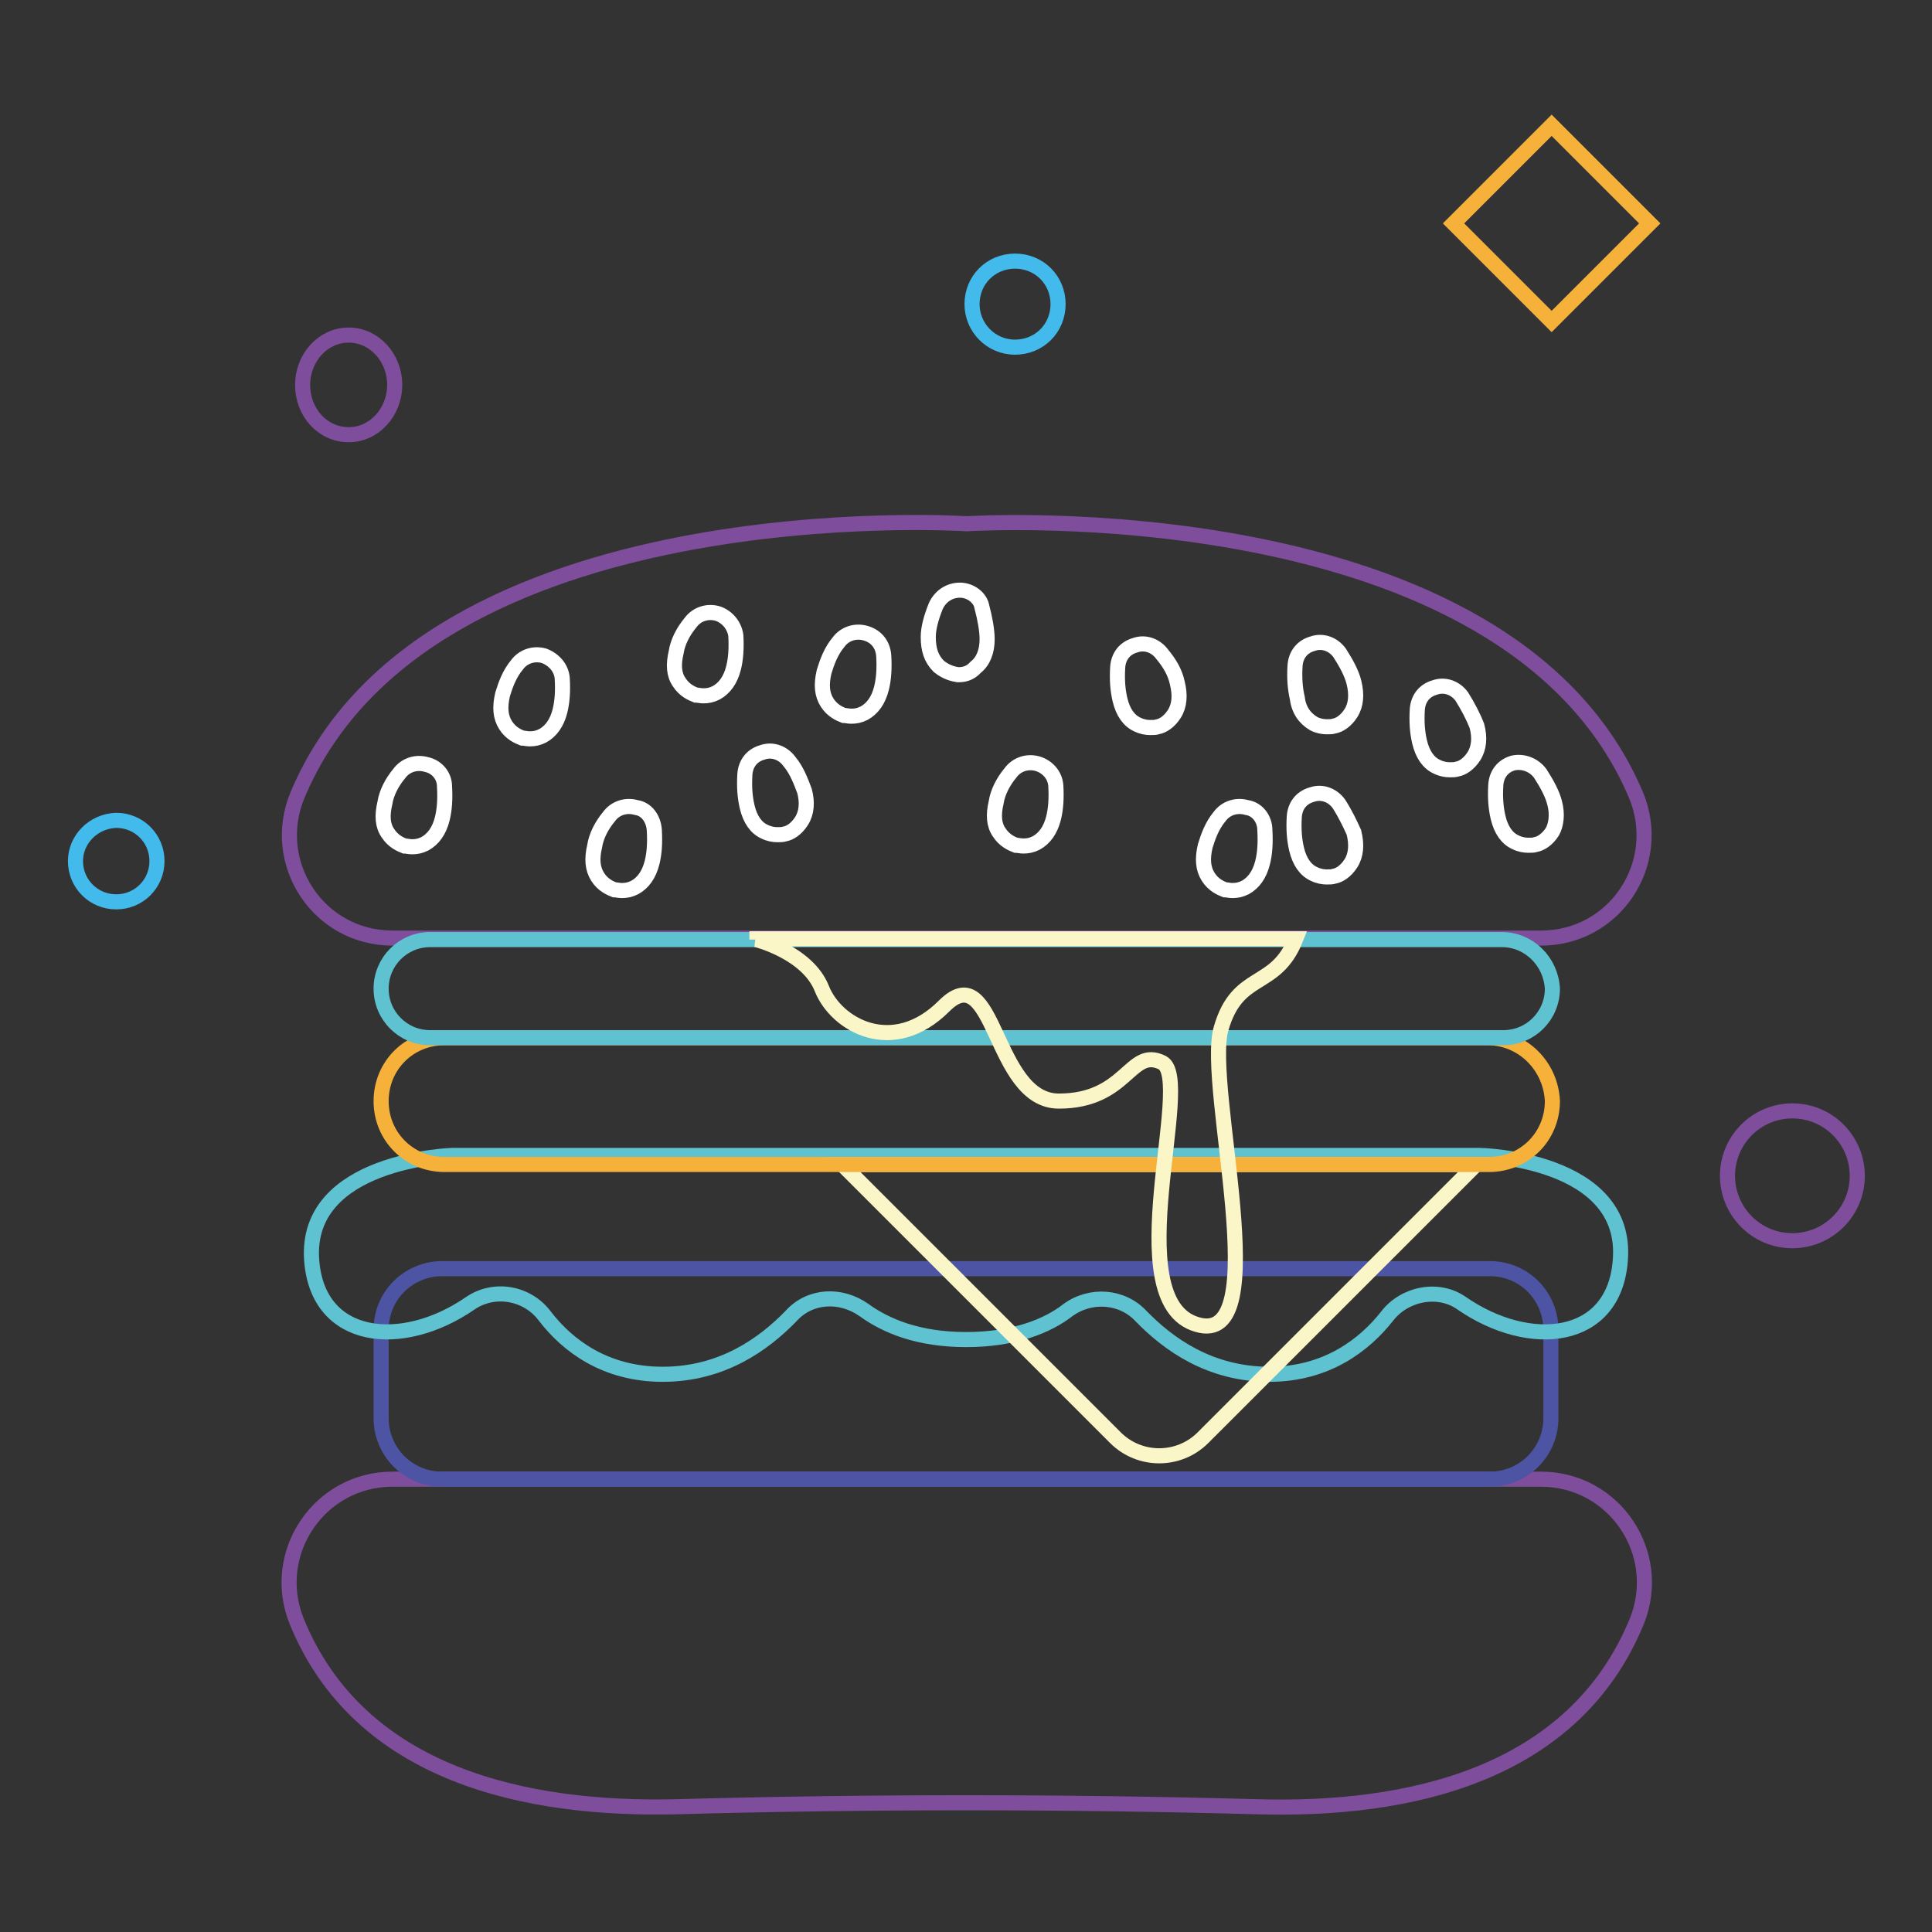 <?xml version="1.0" encoding="utf-8"?>
<!-- Svg Vector Icons : http://www.onlinewebfonts.com/icon -->
<!DOCTYPE svg PUBLIC "-//W3C//DTD SVG 1.1//EN" "http://www.w3.org/Graphics/SVG/1.1/DTD/svg11.dtd">
<svg version="1.1" xmlns="http://www.w3.org/2000/svg" xmlns:xlink="http://www.w3.org/1999/xlink" x="0px" y="0px" viewBox="0 0 256 256" enable-background="new 0 0 256 256" xml:space="preserve">
<rect x="0" y="0" width="256" height="256" fill="#333333" stroke="none"/>
<g> <path stroke-width="2" fill-opacity="0" stroke="#7e4d9b"  d="M128.1,69.4c0,0-71.7-4.7-88.7,36c-3.7,9,2.8,18.9,12.6,18.9h152.2c9.8,0,16.3-9.9,12.6-18.9 C199.7,64.8,128.1,69.4,128.1,69.4L128.1,69.4z M166.5,239.4c20,0.6,42-4.1,50.4-24.6c3.6-9-3-18.8-12.7-18.8H52 c-9.7,0-16.3,9.8-12.7,18.8c8.3,20.4,30.4,25.1,50.4,24.6C115.2,238.7,140.8,238.7,166.5,239.4z"/> <path stroke-width="2" fill-opacity="0" stroke="#4c54a3"  d="M197.4,196H58.6c-4.6,0-8.1-3.7-8.1-8.1v-11.7c0-4.6,3.7-8.1,8.1-8.1h138.8c4.6,0,8.1,3.7,8.1,8.1v11.7 C205.5,192.4,201.9,196,197.4,196z"/> <path stroke-width="2" fill-opacity="0" stroke="#5ec2d0"  d="M196.1,153.1H59.9c0,0-19.6,0.6-18.6,13.9c0.8,10.8,12,11.9,21,5.7c3.2-2.2,7.6-1.4,9.9,1.7 c3,3.9,8,7.7,15.6,7.7c7.9,0,13.4-4,17-7.7c2.5-2.8,6.6-3,9.7-0.8c2.9,2.1,7.2,3.9,13.5,3.9c6.4,0,10.8-1.8,13.5-3.9 c3-2.2,7.2-1.9,9.7,0.8c3.6,3.7,9.1,7.7,17,7.7c7.6,0,12.6-3.9,15.6-7.7c2.3-3,6.8-3.9,9.9-1.7c9,6.2,20.2,5.1,21-5.7 C215.8,153.5,196.1,153.1,196.1,153.1L196.1,153.1z"/> <path stroke-width="2" fill-opacity="0" stroke="#fbf6c8"  d="M111.6,154.3l36.2,36.2c3.2,3.2,8.4,3.2,11.6,0l36.2-36.2H111.6z"/> <path stroke-width="2" fill-opacity="0" stroke="#f5b13a"  d="M197.1,137.5H58.9c-4.7,0-8.4,3.7-8.4,8.4c0,4.7,3.7,8.4,8.4,8.4h138.4c4.7,0,8.4-3.7,8.4-8.4 C205.5,141.3,201.8,137.5,197.1,137.5z"/> <path stroke-width="2" fill-opacity="0" stroke="#5ec2d0"  d="M199,124.5H57c-3.6,0-6.5,2.9-6.5,6.5c0,3.6,2.9,6.5,6.5,6.5h142.2c3.6,0,6.5-2.9,6.5-6.5 C205.5,127.4,202.6,124.5,199,124.5z"/> <path stroke-width="2" fill-opacity="0" stroke="#fbf6c8"  d="M100.2,124.5c0,0,6.8,1.7,8.7,6.5c1.9,4.8,9.4,9.1,16.2,2.3c6.8-6.8,6.5,12.6,15.2,12.6 c9.1,0,9.4-7.2,13.7-5.1c4.3,2.2-6.1,31.6,4.6,34.7c10.6,3.2,1-31.6,3.2-39.2c2.2-7.7,7.2-5.1,9.9-11.9h-71.4V124.5L100.2,124.5z" /> <path stroke-width="2" fill-opacity="0" stroke="#ffffff"  d="M95.1,81.3c-1.4-0.4-2.8,0.1-3.6,1.2c-1,1.2-1.7,2.6-1.9,3.9c-0.4,1.7-0.3,3,0.4,4c0.7,1.1,1.7,1.5,2.2,1.7 c0.3,0,0.6,0.1,1,0.1c0.6,0,1.1-0.1,1.7-0.4c1.1-0.6,1.9-1.7,2.3-3.3c0.3-1.2,0.4-2.6,0.3-4.3C97.3,82.8,96.3,81.7,95.1,81.3z  M154,86.7c-0.8-1.1-2.2-1.7-3.6-1.2c-1.4,0.4-2.2,1.5-2.3,2.9c-0.1,1.7,0,3,0.3,4.3c0.4,1.7,1.2,2.8,2.3,3.3 c0.6,0.3,1.2,0.4,1.7,0.4s0.7,0,1-0.1c0.6-0.1,1.5-0.6,2.2-1.7c0.7-1.1,0.8-2.5,0.4-4.1C155.7,89.1,155,87.9,154,86.7L154,86.7z  M127.2,78.2c-1.4,0-2.6,0.8-3.2,2.1c-0.6,1.5-1,2.9-1,4.1c0,1.7,0.4,2.9,1.4,3.9c1,0.8,1.9,1,2.5,1.1h0.1c0.6,0,1.5-0.1,2.3-1 c1-0.8,1.5-2.1,1.5-3.7c0-1.2-0.3-2.8-0.7-4.3C129.9,79.2,128.6,78.2,127.2,78.2z M114.7,83.9c-1.4-0.4-2.8,0.1-3.6,1.2 c-1,1.2-1.5,2.6-1.9,3.9c-0.4,1.7-0.3,3,0.4,4.1s1.7,1.5,2.2,1.7c0.3,0,0.6,0.1,1,0.1c0.6,0,1.1-0.1,1.7-0.4 c1.1-0.6,1.9-1.7,2.3-3.3c0.3-1.2,0.4-2.6,0.3-4.3C117,85.4,116.1,84.3,114.7,83.9z M56.5,101.3c-1.4-0.4-2.8,0.1-3.6,1.2 c-1,1.2-1.7,2.6-1.9,3.9c-0.4,1.7-0.3,3,0.4,4c0.7,1.1,1.7,1.5,2.2,1.7c0.3,0,0.6,0.1,1,0.1c0.6,0,1.1-0.1,1.7-0.4 c1.1-0.6,1.9-1.7,2.3-3.3c0.3-1.2,0.4-2.6,0.3-4.3C58.9,102.8,57.9,101.6,56.5,101.3z M104.6,100.9c-0.8-1.1-2.2-1.7-3.6-1.2 c-1.4,0.4-2.2,1.5-2.3,2.9c-0.1,1.7,0,3,0.3,4.3c0.4,1.7,1.2,2.8,2.3,3.3c0.6,0.3,1.2,0.4,1.7,0.4c0.4,0,0.7,0,1-0.1 c0.6-0.1,1.5-0.6,2.2-1.7c0.7-1.1,0.8-2.5,0.4-4C106.1,103.5,105.6,102.1,104.6,100.9z M84.3,107c-1.4-0.4-2.8,0.1-3.6,1.2 c-1,1.2-1.7,2.6-1.9,3.9c-0.4,1.7-0.3,3,0.4,4.1c0.7,1.1,1.7,1.5,2.2,1.7c0.3,0,0.6,0.1,1,0.1c0.6,0,1.1-0.1,1.7-0.4 c1.1-0.6,1.9-1.7,2.3-3.3c0.3-1.2,0.4-2.6,0.3-4.3C86.6,108.5,85.7,107.2,84.3,107z M137.5,101.2c-1.4-0.4-2.8,0.1-3.6,1.2 c-1,1.2-1.7,2.6-1.9,3.9c-0.4,1.7-0.3,3,0.4,4c0.7,1.1,1.7,1.5,2.2,1.7c0.3,0,0.6,0.1,1,0.1c0.6,0,1.1-0.1,1.7-0.4 c1.1-0.6,1.9-1.7,2.3-3.3c0.3-1.2,0.4-2.6,0.3-4.3C139.8,102.7,138.8,101.6,137.5,101.2L137.5,101.2z M206,106.4 c-0.3-1.2-1-2.5-1.9-3.9c-0.8-1.1-2.2-1.7-3.6-1.4c-1.4,0.4-2.2,1.5-2.3,2.9c-0.1,1.7,0,3,0.3,4.3c0.4,1.7,1.2,2.8,2.3,3.3 c0.6,0.3,1.2,0.4,1.7,0.4s0.7,0,1-0.1c0.6-0.1,1.5-0.6,2.2-1.7C206.2,109.3,206.4,107.9,206,106.4L206,106.4z M193.7,92.3 c-0.8-1.1-2.2-1.7-3.6-1.2c-1.4,0.4-2.2,1.5-2.3,2.9c-0.1,1.7,0,3,0.3,4.3c0.4,1.7,1.2,2.8,2.3,3.3c0.6,0.3,1.2,0.4,1.7,0.4 c0.4,0,0.7,0,1-0.1c0.6-0.1,1.5-0.6,2.2-1.7c0.7-1.1,0.8-2.5,0.4-4C195.2,94.9,194.5,93.6,193.7,92.3L193.7,92.3z M174.1,95.9 c0.6,0.3,1.2,0.4,1.7,0.4c0.4,0,0.7,0,1-0.1c0.6-0.1,1.5-0.6,2.2-1.7c0.7-1.1,0.8-2.5,0.4-4.1c-0.3-1.2-1-2.5-1.9-3.9 c-0.8-1.1-2.2-1.7-3.6-1.2c-1.4,0.4-2.2,1.5-2.3,2.9c-0.1,1.7,0,3,0.3,4.3C172.1,94.1,172.9,95.2,174.1,95.9L174.1,95.9z  M177.4,106.5c-0.8-1.1-2.2-1.7-3.6-1.2c-1.4,0.4-2.2,1.5-2.3,2.9c-0.1,1.7,0,3,0.3,4.3c0.4,1.7,1.2,2.8,2.3,3.3 c0.6,0.3,1.2,0.4,1.7,0.4c0.4,0,0.7,0,1-0.1c0.6-0.1,1.5-0.6,2.2-1.7c0.7-1.1,0.8-2.5,0.4-4.1C178.9,109.2,178.3,107.9,177.4,106.5 L177.4,106.5z M72.1,86.9c-1.4-0.4-2.8,0.1-3.6,1.2c-1,1.2-1.5,2.6-1.9,3.9c-0.4,1.7-0.3,3,0.4,4.1c0.7,1.1,1.7,1.5,2.2,1.7 c0.3,0,0.6,0.1,1,0.1c0.6,0,1.1-0.1,1.7-0.4c1.1-0.6,1.9-1.7,2.3-3.3c0.3-1.2,0.4-2.6,0.3-4.3C74.4,88.5,73.4,87.4,72.1,86.9z  M165.2,107c-1.4-0.4-2.8,0.1-3.6,1.2c-1,1.2-1.5,2.6-1.9,3.9c-0.4,1.7-0.3,3,0.4,4.1c0.7,1.1,1.7,1.5,2.2,1.7c0.3,0,0.6,0.1,1,0.1 c0.6,0,1.1-0.1,1.7-0.4c1.1-0.6,1.9-1.7,2.3-3.3c0.3-1.2,0.4-2.6,0.3-4.3C167.6,108.5,166.6,107.2,165.2,107L165.2,107z"/> <path stroke-width="2" fill-opacity="0" stroke="#43baec"  d="M128.8,40.3c0,3.1,2.5,5.7,5.7,5.7s5.7-2.5,5.7-5.7s-2.5-5.7-5.7-5.7S128.8,37.1,128.8,40.3z"/> <path stroke-width="2" fill-opacity="0" stroke="#7e4d9b"  d="M228.9,155.8c0,4.7,3.8,8.6,8.6,8.6c4.7,0,8.6-3.8,8.6-8.6c0,0,0,0,0,0c0-4.7-3.8-8.6-8.6-8.6 S228.9,151.1,228.9,155.8C228.9,155.8,228.9,155.8,228.9,155.8z"/> <path stroke-width="2" fill-opacity="0" stroke="#43baec"  d="M10,114.1c0,3,2.4,5.4,5.4,5.4c3,0,5.4-2.4,5.4-5.4c0,0,0,0,0,0c0-3-2.4-5.4-5.4-5.4 C12.4,108.8,10,111.2,10,114.1L10,114.1z"/> <path stroke-width="2" fill-opacity="0" stroke="#7e4d9b"  d="M40.1,51c0,3.7,2.7,6.6,6.1,6.6c3.4,0,6.1-3,6.1-6.6s-2.7-6.6-6.1-6.6C42.8,44.4,40.1,47.4,40.1,51z"/> <path stroke-width="2" fill-opacity="0" stroke="#f5b13a"  d="M205.6,16.6l13,13l-13,13l-13-13L205.6,16.6z"/></g>
</svg>
